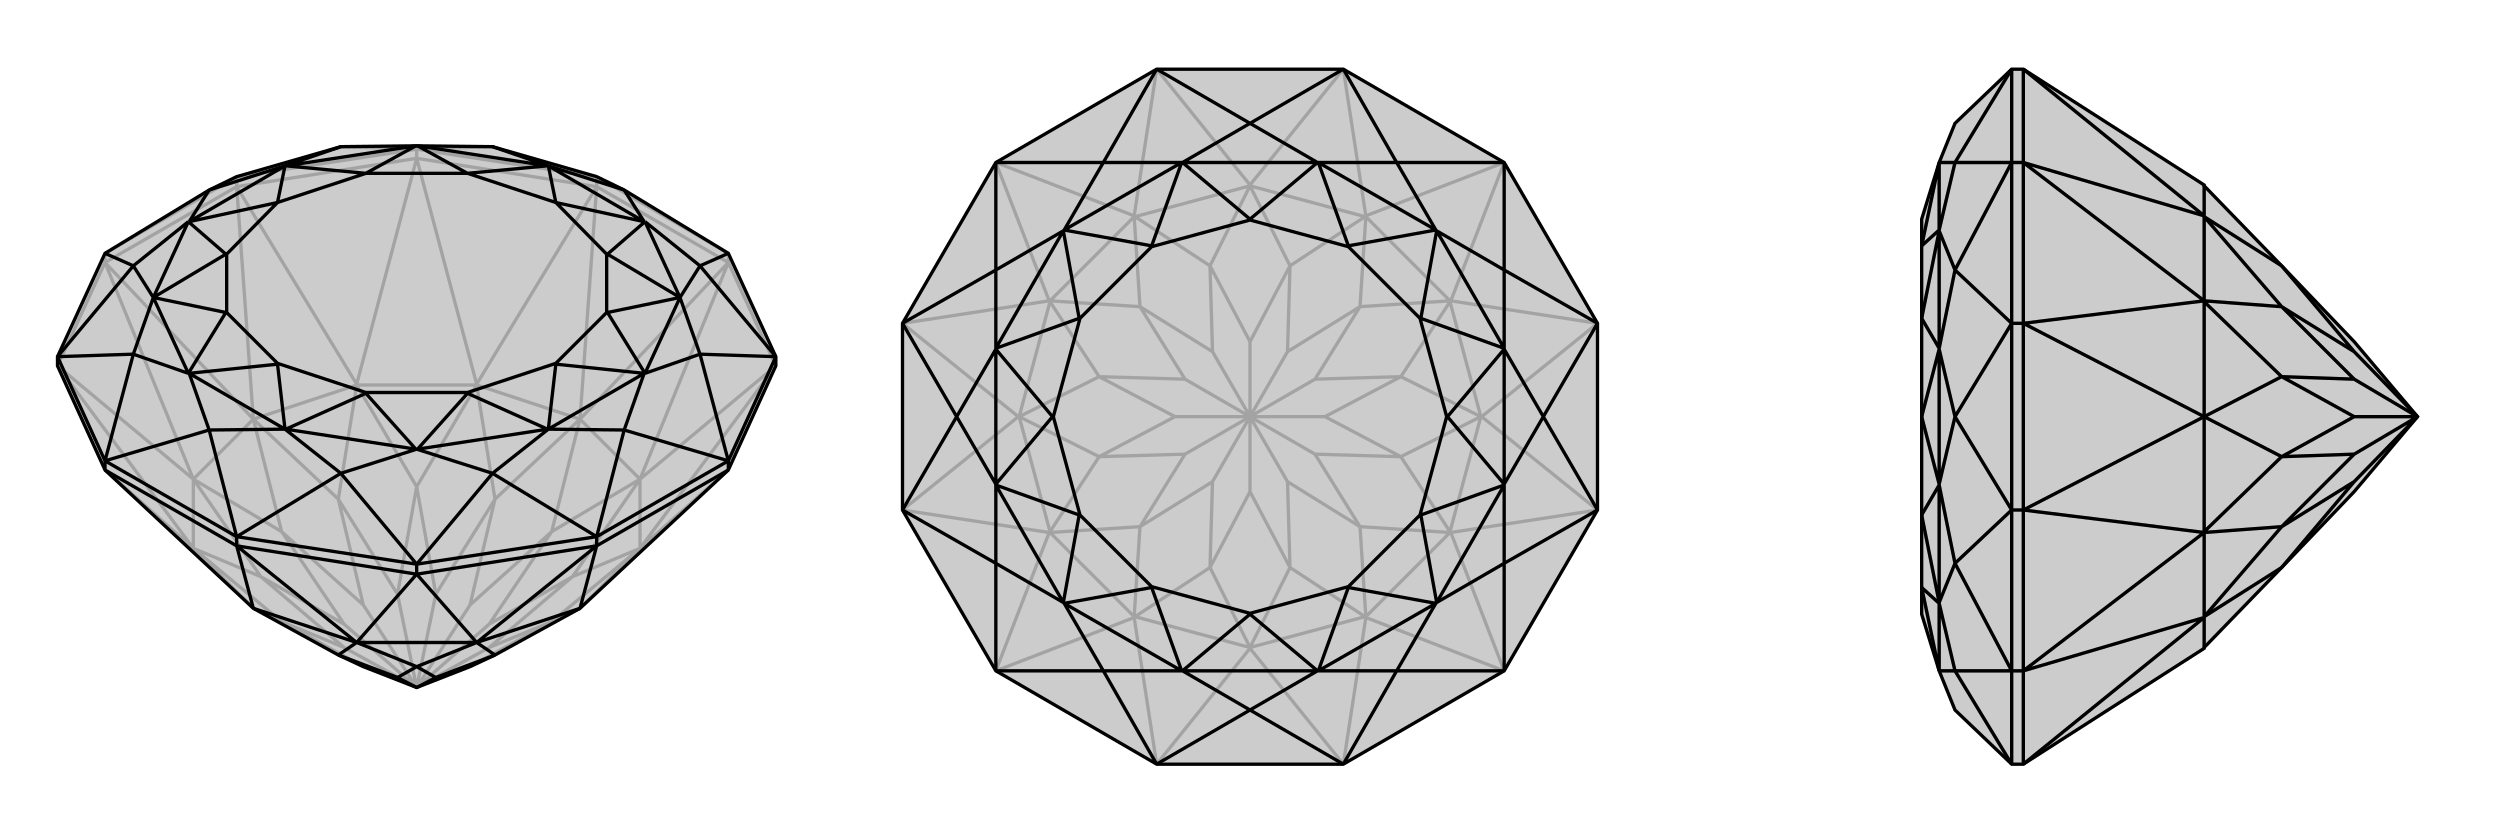 <svg xmlns="http://www.w3.org/2000/svg" viewBox="0 0 3000 1000">
    <g stroke="currentColor" stroke-width="4" fill="none" transform="translate(0 -2)">
        <path fill="currentColor" stroke="none" fill-opacity=".2" d="M69,441L69,430L126,306L251,230L284,214L409,178L500,177L500,177L591,178L716,214L749,230L874,306L931,430L931,441L874,566L696,732L696,732L594,788L564,802L500,827L436,802L406,788L304,732L304,732L126,566z" />
<path stroke-opacity=".2" d="M126,317L126,306M284,226L284,214M500,192L500,181M716,226L716,214M874,317L874,306M69,441L126,317M126,317L284,226M284,226L500,192M500,192L716,226M716,226L874,317M874,317L931,441M126,566L232,660M69,441L232,660M69,441L232,577M126,317L232,577M126,317L304,505M284,226L304,505M284,226L428,463M500,192L428,463M500,192L572,463M716,226L572,463M716,226L696,505M874,317L696,505M874,317L768,577M931,441L768,577M931,441L768,660M874,566L768,660M304,732L232,660M232,660L232,577M232,577L304,505M304,505L428,464M428,464L572,464M572,464L696,505M696,505L768,577M768,577L768,660M768,660L696,732M304,732L304,732M304,732L338,748M232,660L232,660M232,660L232,660M232,660L338,748M232,660L313,694M232,577L232,577M232,577L232,577M232,577L313,694M232,577L338,640M304,505L304,505M304,505L304,505M304,505L338,640M304,505L406,601M428,463L428,464M428,463L428,464M428,464L406,601M428,464L500,586M572,463L572,464M572,463L572,464M572,464L500,586M572,464L594,601M696,505L696,505M696,505L696,505M696,505L594,601M696,505L662,640M768,577L768,577M768,577L768,577M768,577L662,640M768,577L687,694M768,660L768,660M768,660L768,660M768,660L687,694M768,660L662,748M696,732L696,732M696,732L662,748M338,748L436,802M338,748L413,779M313,694L413,779M313,694L413,751M413,779L500,827M338,640L413,751M338,640L436,728M413,751L500,827M406,601L436,728M406,601L477,715M436,728L500,827M500,586L477,715M500,586L523,715M477,715L500,827M594,601L523,715M594,601L564,728M523,715L500,827M662,640L564,728M662,640L587,751M500,827L564,728M687,694L587,751M687,694L587,779M500,827L587,751M662,748L587,779M662,748L564,802M500,827L587,779M874,306L716,214M126,306L284,214M284,214L500,181M500,181L716,214M500,181L409,178M500,181L591,178" />
<path d="M69,441L69,430L126,306L251,230L284,214L409,178L500,177L500,177L591,178L716,214L749,230L874,306L931,430L931,441L874,566L696,732L696,732L594,788L564,802L500,827L436,802L406,788L304,732L304,732L126,566z" />
<path d="M126,566L126,555M874,566L874,555M716,657L716,646M284,657L284,646M500,691L500,679M126,566L284,657M874,566L716,657M716,657L500,691M500,691L284,657M716,657L696,732M716,657L572,773M500,691L572,773M500,691L428,773M284,657L304,732M284,657L428,773M696,732L572,773M572,773L428,773M304,732L428,773M572,773L572,773M572,773L572,773M572,773L594,788M572,773L500,802M428,773L428,773M428,773L428,773M428,773L500,802M428,773L406,788M594,788L523,815M500,802L523,815M500,802L477,815M500,827L523,815M406,788L477,815M500,827L477,815M931,430L874,555M874,555L716,646M716,646L500,679M500,679L284,646M284,646L126,555M126,555L69,430M874,306L840,321M931,430L840,321M931,430L840,427M874,555L840,427M874,555L749,518M716,646L749,518M716,646L591,570M500,679L591,570M500,679L409,570M284,646L409,570M284,646L251,518M126,555L251,518M126,555L160,427M69,430L160,427M69,430L160,321M126,306L160,321M749,230L773,268M749,230L658,201M840,321L774,268M840,321L816,359M840,427L816,359M840,427L774,450M749,518L773,450M749,518L658,517M591,570L658,517M591,570L500,541M409,570L500,541M409,570L342,517M251,518L342,517M251,518L227,450M160,427L226,450M160,427L184,359M160,321L184,359M160,321L226,268M251,230L227,268M251,230L342,201M409,178L342,201M591,178L658,201M773,268L658,201M774,268L816,359M816,359L774,450M773,450L658,517M657,517L501,541M499,541L343,517M342,517L227,450M226,450L184,359M184,359L226,268M227,268L342,201M343,201L499,177M501,177L657,201M773,268L774,268M773,268L773,268M774,268L774,268M773,268L667,245M774,268L729,307M816,359L816,359M816,359L816,359M816,359L816,359M816,359L729,307M816,359L729,377M729,307L728,307M774,450L773,450M774,450L774,450M773,450L773,450M774,450L729,377M773,450L667,439M729,377L728,377M658,517L658,517M658,517L658,517M658,517L657,517M658,517L667,439M657,517L561,474M667,439L667,438M500,541L500,541M500,541L501,541M500,541L499,541M501,541L561,474M499,541L439,474M561,474L561,473M342,517L342,517M342,517L343,517M342,517L342,517M343,517L439,474M342,517L333,439M439,474L439,473M227,450L226,450M227,450L227,450M226,450L226,450M227,450L333,439M226,450L271,377M333,439L333,438M184,359L184,359M184,359L184,359M184,359L184,359M184,359L271,377M184,359L271,307M271,377L272,377M226,268L227,268M226,268L226,268M227,268L227,268M226,268L271,307M227,268L333,245M271,307L272,307M342,201L342,201M342,201L342,201M342,201L343,201M342,201L333,245M343,201L439,210M333,245L333,245M500,177L499,177M500,177L501,177M499,177L439,210M501,177L561,210M439,210L439,210M658,201L658,201M658,201L658,201M658,201L657,201M658,201L667,245M657,201L561,210M667,245L667,245M561,210L561,210M728,307L667,245M728,307L728,377M728,377L667,438M667,438L561,473M561,473L439,473M439,473L333,438M333,438L272,377M272,377L272,307M272,307L333,245M333,245L439,210M439,210L561,210M667,245L561,210" />
    </g>
    <g stroke="currentColor" stroke-width="4" fill="none" transform="translate(1000 0)">
        <path fill="currentColor" stroke="none" fill-opacity=".2" d="M805,195L917,388L917,612L805,805L612,917L388,917L195,805L83,612L83,388L195,195L388,83L612,83z" />
<path stroke-opacity=".2" d="M388,917L500,778M388,917L361,741M195,805L361,741M195,805L259,639M83,612L259,639M83,612L222,500M83,388L222,500M83,388L259,361M195,195L259,361M195,195L361,259M388,83L361,259M388,83L500,222M612,83L500,222M612,83L639,259M805,195L639,259M805,195L741,361M917,388L741,361M917,388L778,500M917,612L778,500M917,612L741,639M805,805L741,639M805,805L639,741M612,917L500,778M612,917L639,741M500,777L362,740M361,740L260,639M260,638L223,500M223,500L260,362M260,361L361,260M362,260L500,223M500,223L638,260M639,260L740,361M740,362L777,500M777,500L740,638M740,639L639,740M500,777L638,740M500,778L500,777M500,778L500,777M500,777L452,681M500,777L548,681M361,741L362,740M361,741L361,740M362,740L452,681M361,740L368,632M259,639L260,639M259,639L260,638M260,639L368,632M260,638L319,548M222,500L223,500M222,500L223,500M223,500L319,548M223,500L319,452M259,361L260,362M259,361L260,361M260,362L319,452M260,361L368,368M361,259L361,260M361,259L362,260M361,260L368,368M362,260L452,319M500,222L500,223M500,222L500,223M500,223L452,319M500,223L548,319M639,259L638,260M639,259L639,260M638,260L548,319M639,260L632,368M741,361L740,361M741,361L740,362M740,361L632,368M740,362L681,452M778,500L777,500M778,500L777,500M777,500L681,452M777,500L681,548M741,639L740,638M741,639L740,639M740,638L681,548M740,639L632,632M639,741L639,740M639,741L638,740M639,740L632,632M638,740L548,681M452,681L500,590M452,681L455,578M368,632L455,578M368,632L422,545M455,578L500,500M319,548L422,545M319,548L410,500M422,545L500,500M319,452L410,500M319,452L422,455M410,500L500,500M368,368L422,455M368,368L455,422M422,455L500,500M452,319L455,422M452,319L500,410M455,422L500,500M548,319L500,410M548,319L545,422M500,500L500,410M632,368L545,422M632,368L578,455M500,500L545,422M681,452L578,455M681,452L590,500M500,500L578,455M681,548L590,500M681,548L578,545M500,500L590,500M632,632L578,545M632,632L545,578M500,500L578,545M548,681L500,590M548,681L545,578M500,500L500,590M500,500L545,578" />
<path d="M805,195L917,388L917,612L805,805L612,917L388,917L195,805L83,612L83,388L195,195L388,83L612,83z" />
<path d="M612,83L500,148M612,83L676,195M805,195L676,195M805,195L805,324M917,388L805,324M917,388L852,500M917,612L852,500M917,612L805,676M805,805L805,676M805,805L676,805M612,917L676,805M612,917L500,852M388,917L500,852M388,917L324,805M195,805L324,805M195,805L195,676M83,612L195,676M83,612L148,500M83,388L148,500M83,388L195,324M195,195L195,324M195,195L324,195M388,83L500,148M388,83L324,195M500,148L581,195M500,148L419,195M676,195L582,195M676,195L723,276M805,324L724,277M805,324L805,418M852,500L805,419M852,500L805,581M805,676L805,582M805,676L724,723M676,805L723,724M676,805L582,805M500,852L581,805M500,852L419,805M324,805L418,805M324,805L277,724M195,676L276,723M195,676L195,582M148,500L195,581M148,500L195,419M195,324L195,418M195,324L276,277M324,195L277,276M324,195L418,195M581,195L419,195M582,195L723,276M724,277L805,418M805,419L805,581M805,582L724,723M723,724L582,805M581,805L419,805M418,805L277,724M276,723L195,582M195,581L195,419M195,418L276,277M277,276L418,195M581,195L582,195M581,195L581,195M582,195L582,195M581,195L500,263M582,195L618,295M723,276L724,277M723,276L723,276M724,277L724,277M723,276L618,295M724,277L705,382M618,295L618,296M805,418L805,419M805,418L805,418M805,419L805,419M805,418L705,382M805,419L737,500M705,382L704,382M805,581L805,582M805,581L805,581M805,582L805,582M805,581L737,500M805,582L705,618M737,500L736,500M724,723L723,724M724,723L724,723M723,724L723,724M724,723L705,618M723,724L618,705M705,618L704,618M582,805L581,805M582,805L582,805M581,805L581,805M582,805L618,705M581,805L500,737M618,705L618,704M419,805L418,805M419,805L419,805M418,805L418,805M419,805L500,737M418,805L382,705M500,737L500,736M277,724L276,723M277,724L277,724M276,723L276,723M277,724L382,705M276,723L295,618M382,705L382,704M195,582L195,581M195,582L195,582M195,581L195,581M195,582L295,618M195,581L263,500M295,618L296,618M195,419L195,418M195,419L195,419M195,418L195,418M195,419L263,500M195,418L295,382M263,500L264,500M276,277L277,276M276,277L276,277M277,276L277,276M276,277L295,382M277,276L382,295M295,382L296,382M419,195L418,195M419,195L419,195M418,195L418,195M419,195L500,263M418,195L382,295M500,263L500,264M382,295L382,296M618,296L500,264M618,296L704,382M704,382L736,500M736,500L704,618M704,618L618,704M618,704L500,736M500,736L382,704M382,704L296,618M296,618L264,500M264,500L296,382M296,382L382,296M500,264L382,296" />
    </g>
    <g stroke="currentColor" stroke-width="4" fill="none" transform="translate(2000 0)">
        <path fill="currentColor" stroke="none" fill-opacity=".2" d="M645,222L645,223L738,319L825,410L901,500L825,590L738,681L645,777L645,778L428,917L414,917L346,852L327,805L327,805L306,737L306,736L306,704L306,618L306,500L306,382L306,296L306,264L306,263L327,195L327,195L346,148L414,83L428,83z" />
<path stroke-opacity=".2" d="M428,805L414,805M428,612L414,612M428,388L414,388M428,195L414,195M428,917L428,805M428,805L428,612M428,612L428,388M428,388L428,195M428,195L428,83M428,917L645,741M428,805L645,741M428,805L645,639M428,612L645,639M428,612L645,500M428,388L645,500M428,388L645,361M428,195L645,361M428,195L645,259M428,83L645,259M645,777L645,740M645,740L645,639M645,638L645,500M645,500L645,362M645,361L645,260M645,260L645,223M645,741L645,740M645,741L645,740M645,740L738,681M645,740L738,632M645,639L645,639M645,639L645,638M645,639L738,632M645,638L738,548M645,500L645,500M645,500L645,500M645,500L738,548M645,500L738,452M645,361L645,362M645,361L645,361M645,362L738,452M645,361L738,368M645,259L645,260M645,259L645,260M645,260L738,368M645,260L738,319M738,681L825,578M738,632L825,578M738,632L825,545M825,578L901,500M738,548L825,545M738,548L825,500M825,545L901,500M738,452L825,500M738,452L825,455M825,500L901,500M738,368L825,455M738,368L825,422M825,455L901,500M738,319L825,422M825,422L901,500M414,917L414,805M414,805L414,612M414,612L414,388M414,388L414,195M414,195L414,83M414,917L346,805M414,805L346,805M414,805L346,676M414,612L346,676M414,612L346,500M414,388L346,500M414,388L346,324M414,195L346,324M414,195L346,195M414,83L346,195M346,805L327,805M346,805L327,724M346,676L327,723M346,676L327,582M346,500L327,581M346,500L327,419M346,324L327,418M346,324L327,277M346,195L327,276M346,195L327,195M327,805L327,724M327,723L327,582M327,581L327,419M327,418L327,277M327,276L327,195M327,805L327,805M327,805L327,805M327,805L306,705M327,724L327,723M327,724L327,724M327,723L327,723M327,724L306,705M327,723L306,618M306,705L306,704M327,582L327,581M327,582L327,582M327,581L327,581M327,582L306,618M327,581L306,500M306,618L306,618M327,419L327,418M327,419L327,419M327,418L327,418M327,419L306,500M327,418L306,382M306,500L306,500M327,277L327,276M327,277L327,277M327,276L327,276M327,277L306,382M327,276L306,295M306,382L306,382M327,195L327,195M327,195L327,195M327,195L306,295M306,295L306,296" />
<path d="M645,222L645,223L738,319L825,410L901,500L825,590L738,681L645,777L645,778L428,917L414,917L346,852L327,805L327,805L306,737L306,736L306,704L306,618L306,500L306,382L306,296L306,264L306,263L327,195L327,195L346,148L414,83L428,83z" />
<path d="M428,195L414,195M428,388L414,388M428,612L414,612M428,805L414,805M428,83L428,195M428,195L428,388M428,388L428,612M428,612L428,805M428,805L428,917M428,83L645,259M428,195L645,259M428,195L645,361M428,388L645,361M428,388L645,500M428,612L645,500M428,612L645,639M428,805L645,639M428,805L645,741M428,917L645,741M645,223L645,260M645,260L645,361M645,362L645,500M645,500L645,638M645,639L645,740M645,777L645,740M645,259L645,260M645,259L645,260M645,260L738,319M645,260L738,368M645,361L645,361M645,361L645,362M645,361L738,368M645,362L738,452M645,500L645,500M645,500L645,500M645,500L738,452M645,500L738,548M645,639L645,638M645,639L645,639M645,638L738,548M645,639L738,632M645,741L645,740M645,741L645,740M645,740L738,632M645,740L738,681M738,319L825,422M738,368L825,422M738,368L825,455M901,500L825,422M738,452L825,455M738,452L825,500M901,500L825,455M738,548L825,500M738,548L825,545M901,500L825,500M738,632L825,545M738,632L825,578M901,500L825,545M738,681L825,578M901,500L825,578M414,83L414,195M414,195L414,388M414,388L414,612M414,612L414,805M414,805L414,917M414,83L346,195M414,195L346,195M414,195L346,324M414,388L346,324M414,388L346,500M414,612L346,500M414,612L346,676M414,805L346,676M414,805L346,805M414,917L346,805M346,195L327,195M346,195L327,276M346,324L327,277M346,324L327,418M346,500L327,419M346,500L327,581M346,676L327,582M346,676L327,723M346,805L327,724M346,805L327,805M327,195L327,276M327,277L327,418M327,419L327,581M327,582L327,723M327,724L327,805M327,195L327,195M327,195L327,195M327,195L306,295M327,276L327,277M327,276L327,276M327,277L327,277M327,276L306,295M327,277L306,382M306,295L306,296M327,418L327,419M327,418L327,418M327,419L327,419M327,418L306,382M327,419L306,500M306,382L306,382M327,581L327,582M327,581L327,581M327,582L327,582M327,581L306,500M327,582L306,618M306,500L306,500M327,723L327,724M327,723L327,723M327,724L327,724M327,723L306,618M327,724L306,705M306,618L306,618M327,805L327,805M327,805L327,805M327,805L306,705M306,705L306,704" />
    </g>
</svg>